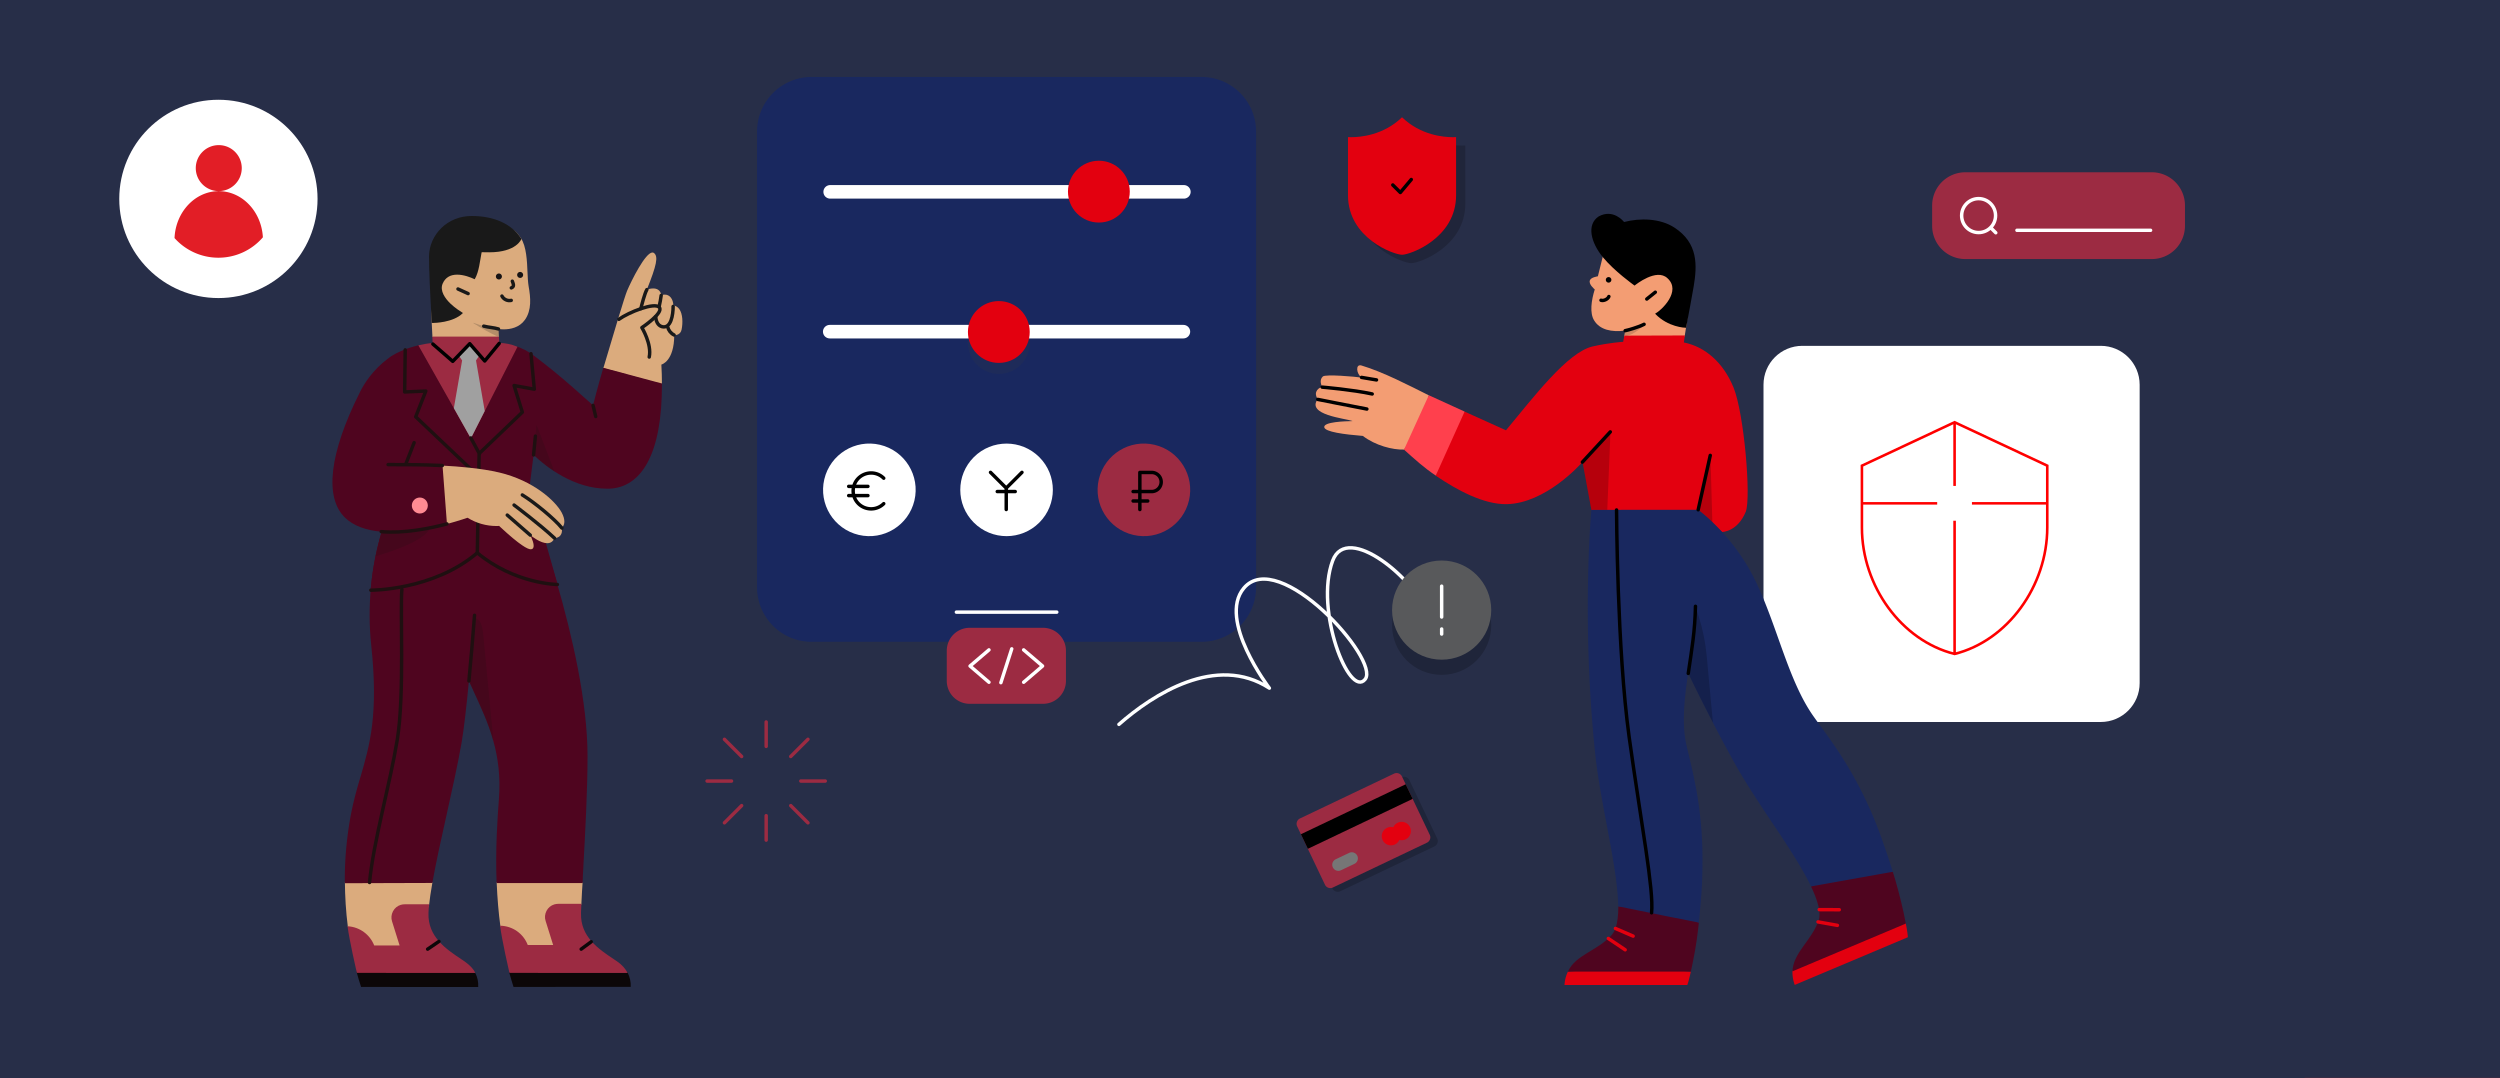<svg xmlns="http://www.w3.org/2000/svg" viewBox="0 0 2891.34 1247.24" width="2891.34" height="1247.24"><rect x="0" y="0" width="2891.34" height="1247.24" fill="#333333" stroke="none"/><defs><style>.cls-1{stroke:red;stroke-miterlimit:10;stroke-width:3px}.cls-1,.cls-2,.cls-3,.cls-4,.cls-5,.cls-6,.cls-7,.cls-8,.cls-9{fill:none}.cls-11{fill:#f39d73}.cls-12{fill:#fff}.cls-16{fill:#a0a0a0}.cls-17{fill:#dbab7d}.cls-18{fill:#e21e26}.cls-19{fill:#e3000f}.cls-20{fill:#171314}.cls-21{fill:#0c0708}.cls-22{fill:#19285f}.cls-26{fill:#9c2b42}.cls-29{fill:#4f051f}.cls-32,.cls-34{isolation:isolate;opacity:.2}.cls-32{fill:#1f1011}.cls-2{stroke:#ff616b}.cls-2,.cls-3,.cls-4,.cls-5,.cls-6,.cls-7,.cls-8,.cls-9{stroke-linecap:round;stroke-linejoin:round;stroke-width:4px}.cls-3{stroke:#fff}.cls-4{stroke:#1f1011}.cls-5{stroke:#191919}.cls-6{stroke:#000}.cls-7{stroke:#0c0708}.cls-8{stroke:#9c2b42}.cls-9{stroke:#e3000f}</style></defs><g id="background"><path style="opacity:.48;fill:#19285f" d="M-57-57h3005v1361H-57z"/><path class="cls-12" d="M2084.54 399.97h345.06c24.75 0 44.99 20.09 44.99 44.99v345.06c0 24.75-20.09 44.99-44.99 44.99h-345.06c-24.75 0-44.99-20.09-44.99-44.99V444.96c0-24.9 20.09-44.99 44.99-44.99Z"/></g><g id="icone"><path class="cls-1" d="m2260.56 488.34-107.18 50.24v71.56c-.04 67.6 45.73 130.81 107.18 146.16 61.45-15.35 107.14-78.56 107.18-146.16v-71.56l-107.18-50.24ZM2260.56 488.34v73.68M2260.56 602.22v154.07M2153.34 582.12h87.09M2367.71 582.12h-87.09"/></g><g id="Icone"><path d="M2039.73 858.47c9.88 0 17.9-8.01 17.9-17.9s-8.02-17.9-17.9-17.9-17.9 8.01-17.9 17.9 8.01 17.9 17.9 17.9Z" style="fill:#ff616b"/><path class="cls-2" d="M1208.32 456.57v7.48M1208.32 485.28v7.48M1226.42 474.67h-7.48M1197.71 474.67h-7.48M1195.54 461.88l5.26 5.27M1215.84 482.19l5.27 5.26M1221.11 461.88l-5.27 5.27M1200.8 482.19l-5.26 5.26"/><path class="cls-16" d="M1167.13 691.3c10.97-7.91 13.46-23.22 5.55-34.19-7.92-10.98-23.23-13.47-34.2-5.55-10.98 7.91-13.46 23.22-5.55 34.2 7.91 10.97 23.22 13.46 34.2 5.54Z"/><path class="cls-22" d="M938.57 742.29a63.162 63.162 0 0 1-44.54-18.48 63.078 63.078 0 0 1-18.48-44.54V152.16c0-16.73 6.64-32.76 18.46-44.61A63.115 63.115 0 0 1 938.57 89h451.15c16.71.05 32.74 6.71 44.56 18.55a63.22 63.22 0 0 1 18.44 44.61v527.1a63.143 63.143 0 0 1-18.46 44.54c-11.82 11.8-27.86 18.46-44.54 18.48H938.57Z"/><path class="cls-12" d="M1057.56 578.85c6.8-28.79-11.03-57.63-39.82-64.43-28.77-6.78-57.6 11.05-64.4 39.82-6.8 28.79 11.03 57.6 39.82 64.4 28.77 6.8 57.6-11.03 64.4-39.8Z"/><path class="cls-6" d="M1003.77 562.51h-22.2M1003.77 573.17h-22.2M1022.06 582.52c-2.9 2.87-6.59 4.84-10.63 5.63-4 .77-8.18.35-11.96-1.22a20.787 20.787 0 0 1-9.28-7.64c-2.27-3.41-3.48-7.43-3.48-11.52s1.22-8.11 3.48-11.52a20.82 20.82 0 0 1 9.28-7.62c3.79-1.59 7.97-2.01 11.96-1.24 4.04.79 7.73 2.76 10.63 5.66"/><path class="cls-12" d="M1202 604.39c20.89-20.89 20.89-54.8 0-75.69s-54.82-20.91-75.74 0c-20.89 20.89-20.89 54.8 0 75.69 20.91 20.91 54.82 20.91 75.74 0Z"/><path class="cls-6" d="m1145.57 546.3 18.18 18.18 18.18-18.18M1163.75 564.48v24.79M1153.37 568.5h20.77"/><path class="cls-26" d="M1375.07 578.85c6.8-28.79-11.03-57.63-39.82-64.43-28.77-6.78-57.6 11.05-64.4 39.82-6.8 28.79 11.03 57.6 39.82 64.4 28.77 6.8 57.6-11.03 64.4-39.8Z"/><path class="cls-6" d="M1318.28 589.27v-42.86h13.65c1.43 0 2.87.28 4.21.84 1.33.56 2.57 1.38 3.6 2.38 1.03 1.03 1.85 2.24 2.38 3.58.56 1.36.84 2.78.84 4.23s-.28 2.9-.84 4.23c-.54 1.33-1.36 2.57-2.38 3.58a11.327 11.327 0 0 1-3.6 2.41c-1.33.56-2.78.84-4.21.84h-21.43M1310.5 579.41h16.87"/><path class="cls-12" d="M959.6 391.41c-2.06 0-4.07-.84-5.54-2.31s-2.29-3.46-2.29-5.54.82-4.04 2.29-5.51 3.48-2.31 5.54-2.31h409.06c2.08 0 4.07.84 5.54 2.31s2.29 3.46 2.29 5.51-.82 4.07-2.29 5.54-3.46 2.31-5.54 2.31H959.6Z"/><path d="M1155.17 432.45c19.75 0 35.75-16.03 35.75-35.75s-16.01-35.75-35.75-35.75-35.73 16.01-35.73 35.75 16.01 35.75 35.73 35.75Z" style="fill:#363945;opacity:.2;isolation:isolate"/><path class="cls-19" d="M1155.17 419.71c19.75 0 35.75-16.01 35.75-35.75s-16.01-35.75-35.75-35.75-35.73 16.01-35.73 35.75 16.01 35.75 35.73 35.75Z"/><path class="cls-3" d="M1106.1 707.96h116.09"/><path class="cls-12" d="M960.14 229.72c-2.08 0-4.07-.84-5.56-2.29-1.45-1.47-2.27-3.46-2.27-5.54s.82-4.07 2.27-5.54a7.924 7.924 0 0 1 5.56-2.29h409.06c2.06 0 4.04.82 5.51 2.29s2.31 3.46 2.31 5.54-.84 4.07-2.31 5.54c-1.47 1.45-3.46 2.29-5.51 2.29H960.14Z"/><path class="cls-19" d="M1270.89 257.39c19.72 0 35.75-16.03 35.75-35.75s-16.03-35.75-35.75-35.75-35.75 16.01-35.75 35.75 16.01 35.75 35.75 35.75Z"/><path class="cls-26" d="M1852.23 735.97c6.35 0 11.5-5.15 11.5-11.5s-5.15-11.5-11.5-11.5-11.5 5.15-11.5 11.5 5.15 11.5 11.5 11.5Z"/><path class="cls-19" d="m2206.44 1083.96-130.69 55.11q-.11 0-.11-.11a42.28 42.28 0 0 1-2.6-15.48l.43-1.41 130.37-54.79c.11 0 .32.98.32.98 1.95 9.74 2.38 14.94 2.28 15.7q.1 0 0 0Z"/><path class="cls-29" d="M2204.16 1068.15c-3.14-17-7.47-34-12.23-50.67-.87-2.82-1.84-6.07-2.82-9.1l-.11-.11-52.08.76-42.33 16.13c-.11 0-.11.11-.11.11 3.57 7.04 6.61 14.84 8.55 22.42 1.63 6.71 1.84 12.34.22 16.99-8.44 23.72-29.23 36.82-30.21 58.69 0 .11 0 0 0 0l131.12-55.22Z"/><path class="cls-19" d="M1951.45 1139.18H1809.5q-.11 0-.11-.11c.22-5.2 1.63-10.5 3.9-15.27 0 0 0-.11.11-.11l74.28-6.17 67.78 6.17c.1 0 .1.11.1.11-2.16 9.64-3.79 14.73-4.11 15.38q.11 0 0 0Z"/><path class="cls-29" d="M1871.66 1048.23q-.11 0 0 0c0 10.39-.97 19.05-3.35 25.55-.98 2.82-2.49 5.41-4.44 7.69-16.89 18.62-41.26 22.41-50.57 42.22h142.27c3.58-16.56 6.61-32.91 8.45-49.59.22-2.05.54-4.54.76-6.92 0 0 0-.11-.11-.11l-44.28-17.54-48.73-1.3Z"/><path class="cls-11" d="M1838.84 324.09c-1.95 4.33 4.88 10.07 5.53 10.61v.11c-3.9 12.34-6.07 27.28-.65 35.83 6.49 10.72 20.03 13.76 35.73 11.7q.11 0 .11.11l-1.2 7.03 59.34 10.62q.11 0 .11-.11c.75-3.14 10.17-8.56 10.72-12.02.54-2.82.86-5.85 1.4-8.88 3.04-17 2.71-36.16 4.88-48.94 4-24.15 7.79-42.01-20.14-60.09-16.57-10.72-36.71-12.35-55.11-7.58 0 0-24.91 4.87-25.99 34.75 0 .11-5.09 20.9-5.52 22.2 0 0 0 .11-.11.11-.54.22-7.69 1.08-9.1 4.55Z"/><path d="M1878.58 389.48c1.52-.32 13.86-3.24 22.95-14.18.11-.11 0-.22-.1-.22-9.31 4.88-20.79 7.04-21.66 7.26 0 0-.11 0-.11.11l-1.19 6.93c-.11 0 0 .1.11.1Z" style="opacity:.15;isolation:isolate"/><path class="cls-19" d="M2004.94 448.28c-11.91-29.13-32.92-47.21-57.39-52.19-.11 0-.11-.11-.11-.11l1.19-7.9q0-.11-.1-.11l-69.73.22c-.11 0-.22.1-.22.21l-1.3 6.82q0 .11-.11.11c-1.3.11-15.91.98-35.08 5.31-29.12 6.49-68.97 59.33-100.37 97.01h-.11l-47.64-21.55h-.11l-23.82 30.32-9.52 43.64v.1c24.36 16.57 55.54 33.46 82.18 32.92 44.82-1.08 84.67-45.58 87.37-48.62.11-.1.22 0 .22.11l10.18 55.01s0 .32.11.32l123.54 1.73 27.39 23.61h.11c.97 0 18.08-.54 27.5-23.61 6.17-16.67-1.95-113.14-14.18-143.35Z"/><path class="cls-34" d="m1862.56 499.6-3.69 89.98q0 .1-.1.1h-18.3s-.11 0-.11-.1l-10.18-55.22v-.11l32.16-34.87c.11 0 .22.11.22.22Z"/><path d="M1853.68 297.34c13.21 16.14 35.4 31.94 36.7 32.92h.11c1.3-1.08 25.34-20.36 37.9-8.56 16.67 14.95-6.82 37.25-14.08 41.04-.11 0-.11.11 0 .22 14.94 15.48 34.22 16.13 35.62 16.13 0 0 .11 0 .11-.11 3.03-16.02 6.93-36.81 8.77-47.75 4.01-24.14 5.42-50.02-22.41-68.1-16.57-10.72-39.74-11.15-58.04-6.39h-.1c-.76-.97-12.56-15.48-29.24-6.5-14.51 9.53-8.99 30.43 4.66 47.1ZM1860.4 326.9c1.79 0 3.25-1.45 3.25-3.25s-1.46-3.24-3.25-3.24-3.25 1.45-3.25 3.24 1.45 3.25 3.25 3.25Z"/><path class="cls-11" d="M1574.65 436.69c.11 0 .22-.11.11-.21-5.95-3.47-7.58-16.03-.11-13.76 25.56 7.69 55.12 23.18 77.75 34.44l.1.1-8.98 36.82-19.71 25.88h-.11c-12.88.43-33.02-4.66-47.53-15.81h-.11c-21.55-1.74-43.52-4.66-44.5-9.96-1.19-6.39 24.58-7.04 32.37-7.15.11 0 .11-.22 0-.22-8.12-2.92-53.48-7.03-39.95-25.12v-.1c-5.95-9.1 2.38-13.76 5.09-13.97.11 0 .11-.11.11-.11-.54-1.08-4.01-7.8.76-12.13 3.24-2.81 37.46.22 44.71 1.3Z"/><path d="m1652.4 457.26-28.59 62.7v.1c12.24 10.94 22.95 20.79 36.6 29.89h.11l33.34-73.85v-.1l-41.25-18.84q-.21 0-.21.1Z" style="fill:#ff404d"/><path class="cls-34" d="m1964.01 589.58 13.97-62.91c0-.11.21-.11.21 0l2.28 80.55c0 .11-.11.11-.22.11l-16.24-17.75Z"/><path class="cls-22" d="M2176.34 970.05c-5.2-14.61-10.62-27.82-16.25-39.95-23.17-50.35-47.64-80.23-62.58-101.45-29.67-41.8-42.33-106.22-67.89-158.08-25.01-51.22-64.42-80.13-65.61-80.99h-35.73l-87.7.1q-.11 0-.11.11c-.33 3.79-11.7 129.82 4.65 283.9 3.58 33.67 12.02 73.08 18.41 108.92 4.44 24.69 7.69 47.43 8.01 65.51 0 0 0 .11.11.11l56.74 11.58 36.27 7.15q.11 0 .11-.11a905.8 905.8 0 0 0 3.68-44.5c.54-14.08.65-27.29.43-39.74-1.41-57.06-12.67-95.17-18.51-121.16-5.53-24.79-2.28-53.27 1.95-82.72h.21c16.03 33.24 33.78 68 52.52 101.89 15.05 27.39 35.83 57.71 54.78 86.18 13.97 21.23 26.42 41.04 34.65 58.26l.11.1 94.41-16.89c.11 0 .11-.1.11-.1-3.57-11.37-7.69-23.82-12.77-38.12Z"/><path class="cls-34" d="M1980.79 835.25c.11.11.22.11.22-.11l-7.15-76.55c-1.41-15.26-4.44-30.53-9.09-45.15l-3.9-12.34c0-.11-.22-.11-.22 0-.11 25.34-4.54 51.65-8.33 77.31v.11c9.09 18.62 18.62 37.67 28.47 56.73Z"/><path class="cls-6" d="M1860.72 342.93c-1.09 3.03-6.07 5.41-9.1 4.33M1901.43 375.08c-6.61 3.36-18.52 6.72-21.87 7.37M1914.42 337.95l-9.85 7.9M1830.08 534.46l32.27-34.97M1529.18 447.74s35.08 2.92 57.82 7.9M1574.65 436.48l17.33 2.92M1524.09 461.92s37.35 7.47 56.74 11.15M1952.53 778.84c4.33-29.34 7.69-48.62 8.34-77.63"/><path class="cls-9" d="m2127.18 1052.13-23.17-.11M2125.01 1070.21l-22.41-4.01M1888.76 1082.66l-20.47-8.88M1879.56 1098.47l-19.49-13.1"/><path class="cls-6" d="M1869.6 589.79s.55 161.55 14.62 263c14.08 101.45 28.69 176.49 25.88 202.91M1964.01 589.58l13.97-62.91"/><path class="cls-17" d="m611.88 1107.08-33.18-35.83v-.11c-2.13-15.74-3.51-32.11-4.25-49.98v-.85l97.4-1.91 1.91 2.76c-.42 6.7-.95 13.72-1.17 20.2l-.21 4.36-30.41 61.36h-30.09ZM438.87 1115.07l-36.58-43.18v-.1c-2.24-17.23-3.3-35.52-3.41-51.91l101.24.64c-1.92 11.07-3.19 19.47-3.83 25.75l-26.16 68.69-31.26.11ZM763.3 443.86l-64.23-17.65-1.27-.53.85-2.77c11.59-39.02 23.6-79.43 26.58-86.56 5-11.8 21.16-44.34 29.35-44.34.64 0 1.28.21 1.81.64 5.1 4.04 3.08 13.93-8.3 42.32 1.17-.42 4.15-1.38 7.34-1.38 3.72 0 8.29 1.38 9.46 7.87 1.28-.53 2.66-.75 4.04-.75 5.64 0 9.68 5.21 9.79 12.55 2.66.32 4.89 1.6 6.8 4.04 4.15 5.64 4.36 16.06 2.77 23.82-1.17 5.96-6.49 6.59-8.4 6.59h-.11c-.11 29.88-14.35 33.82-14.89 33.93.43 7.65.64 15.1.64 22.11l-2.23.11Z"/><path class="cls-29" d="M398.78 1021.27v.21l101.23-.32c4.04-22.76 10.21-50.72 16.69-79.75 6.07-27.22 12.98-58.38 17.23-82.94 2.55-15 5.53-40.73 8.4-70.93 1.92 4.36 3.94 8.61 5.85 12.87 16.91 36.79 32.86 71.45 28.82 124.09-1.6 21.06-4.15 56.36-2.66 96.45 0 .21.11.32.32.32h99.1c.22-2.55.22-5.21.32-7.87.22-3.72.43-7.45.64-11.27v-.75c2.13-38.7 4.79-86.77 4.79-126.96 0-124.84-70.61-307.1-73.7-314.76v-.21h-83.9q-.1 0-.21.1h-57.21l-.1.11c-1.28 2.23-12.76 22.12-22.44 54.02-12.97 42.53-17.33 88.26-12.65 132.18 8.61 80.39-1.6 115.58-12.45 152.91l-.21.53c-3.83 12.97-7.65 26.48-10.74 42.21-5 26.7-7.44 53.6-7.12 79.76Z"/><path class="cls-32" d="M570.09 855.28c-5.64-19.78-13.93-37.75-22.02-55.09l-4.89-10.74c-5.63-17.01-.85-6.59-.85-6.59 1.49-24.46 3.62-29.03 3.62-29.03s1.91-38.92 2.87-38.92c0 0-12.44-25.2 0 0 0 0 8.19-1.27 9.99 17.97l11.7 122.4h-.42Z"/><path class="cls-21" d="M593.9 1141.43c-1.59-5.21-3.5-11.27-4.99-16.8 0-.22.1-.43.32-.43l136.43.53.1.11c.11.11.21.21.21.32 2.45 4.78 3.83 10.63 3.51 16.16l-135.58.11Z"/><path class="cls-26" d="m723.1 1125.27-133.66-.1c-.21 0-.32-.11-.32-.21-.74-3.09-8.51-37.12-10.74-54.13v-.21h.21c14.25.32 26.69 9.04 31.8 22.33h29.35l-8.72-27.86c-1.28-3.83-.85-7.98 1.06-11.7 1.91-3.61 5.1-6.27 9.04-7.44 1.59-.43 3.08-.64 4.57-.64h26.69v.21c-.21 3.51-.32 6.6-.42 9.68v.96c-.86 27.32 20.52 41.57 37.75 53.06.85.64 4.04 2.66 4.67 3.19 4.58 3.19 8.72 7.55 11.49 12.86.21 0 .1 0 0 0h-2.77Z"/><path class="cls-21" d="M417.6 1141.44c-1.7-5.21-3.51-10.95-5-16.59 0-.11 0-5.53.11-5.53l135.47 4.47 1.49 1.48c2.55 4.9 3.72 10.43 3.4 16.06v.21l-135.47-.1Z"/><path class="cls-26" d="m549.46 1125.27-136.43-.1c-.22 0-.43-.21-.43-.43-.85-3.82-8.4-36.68-10.63-53.27v-.21h.21c13.61.74 25.63 9.46 30.62 22.22h29.35l-8.72-27.86c-1.27-3.83-.85-7.98 1.07-11.7 1.91-3.61 5.1-6.27 9.04-7.44 1.59-.43 3.08-.64 4.57-.64h28.18v.21c-.43 3.09-.64 6.28-.75 10.11-.85 27.32 20.53 41.57 37.75 53.06.85.64 12.98 7.76 16.38 16.05h-.21Z"/><path class="cls-29" d="M399.1 598.79c9.57 9.15 23.71 14.57 42.21 16.17-5.53 18.6-10.42 41.15-12.65 67.09v.64h.32c2.97 0 73.05-.53 123.03-43.06 42.85 35.51 92.09 36.47 92.62 36.47h.32l-.11-.32c-18.61-64.76-31.9-114.84-32.01-115.48l4.26-34.24c15.41 14.67 47 39.13 85.17 39.13h1.81c18.71-.43 34.03-10.63 44.45-29.56 11.48-20.84 17.22-51.79 17.01-91.88v-.21l-67.73-18.18-.11.21c-6.7 22.76-11.17 40.62-11.8 43.17-3.62-3.19-7.34-6.48-11.17-9.89-15.31-13.71-30.84-27.33-51.25-42.96-8.94-6.91-13.72-10.42-21.7-13.61l-3.82-1.49c-.11 0-.32 0-.43.22l-52.85 105.06-60.29-106.77h-.11c-17.44 3.94-29.77 10.96-34.34 14.47-.11.1-.32.32-.43.42-.11 0-.21 0-.32.11-18.5 13.82-28.18 29.88-32.33 38.07l-.85 1.7c-35.09 69.97-41.15 121.33-16.9 144.72Z"/><path class="cls-32" d="m434.19 643.45.1-.32 7.02-28.17 8.93 1.06 46.79-5c-.21.32-1.27 14.04-62.42 32.33l-.42.1Z"/><path class="cls-26" d="m544.56 507.02-60.71-107.61.42-.11c5.32-1.27 10.85-2.23 16.7-2.65 9.99-.75 21.58-1.17 34.34-1.17 18.4 0 35.31.85 41.69 1.17h.53c7.23.1 13.93 1.49 20.52 4.25l.43.21-53.92 105.91Z"/><path class="cls-32" d="m641.22 545.3-.85-.53c-7.97-5.31-15.73-11.48-23.07-18.39l-.21-.22 3.29-34.13.43-.11 20.41 53.38Z"/><path class="cls-16" d="m534.46 416.85-9.57 55.19 19.67 34.98 16.06-31.68-10.1-58.49 14.57-21.16h-45.2l14.57 21.16Z"/><path class="cls-17" d="M500.12 389.73v-.21c-.11-3.19-.32-6.8-.54-10.74l-.31-6.17c-1.39-26.37 3.29-52.84 3.5-66.88.22-12.23 5.32-23.82 14.36-32.54 9.25-8.93 21.59-13.82 34.88-13.82 25.84 0 39.45-.54 50.4 15.95 6.49 9.78 7.13 26.9 7.66 39.45.21 5.42.53 11.69 1.27 16.16 2.45 13.51 3.62 27.65-4.14 38.81-6.49 9.25-17.02 11.17-24.78 11.17-2.02 0-3.93-.21-5.95-.43l.53 9.25h-76.88Z"/><path d="m577 390.05-.43-.32c-9.99-4.67-19.78-9.99-29.03-15.95l.21-.42c9.15 3.3 17.98 6.06 27.65 7.02l1.07.1.53 9.57Z" style="opacity:.2;isolation:isolate;fill:#191919"/><path class="cls-26" d="m542.54 398.45-18.39 19.25c-.21.21-.75.32-1.07 0l-22.33-19.46a.584.584 0 0 1-.32-.53l-.1-1.6c-.11-1.91-.21-4.14-.32-6.59v-.21h76.24c.32 0 .75.32.75.74l.42 6.92c0 .21-.1.42-.21.53l-16.06 19.56c-.21.32-.85.32-1.17 0l-16.27-18.61a.852.852 0 0 0-1.17 0Z"/><path d="M501.6 373.47h-2.33l-.22-4.15c-1.38-26.69-3.08-59.76-2.87-73.16.21-12.12 5.32-23.71 14.36-32.54 9.25-8.93 21.58-13.82 34.88-13.82 25.84 0 46.04 9.03 56.99 25.52.11.1.43.63.64.95 0 .22-5.53 15.53-37.22 15.53-4.25 0-9.04-.21-8.82.01-2.02 10.2-2.88 22.11-7.87 30.93l-.11.22-.21-.11s-.11 0-.32-.11c-4.04-1.91-12.12-5.1-19.78-5.1-8.19 0-13.82 3.51-16.8 10.42-3.51 8.4 2.98 17.23 9.04 23.07 5.42 5.21 11.59 9.04 13.61 10.32l.64.42.21.11-.21.21c-11.17 11.17-33.61 11.28-33.61 11.28Z" style="fill:#191919"/><path class="cls-20" d="M598.05 317.96c0-1.92 1.6-3.51 3.51-3.51 1.91 0 3.51 1.59 3.51 3.51s-1.6 3.51-3.51 3.51c-1.91 0-3.51-1.6-3.51-3.51ZM580.51 319.77c0-1.94-1.58-3.51-3.51-3.51-1.94 0-3.51 1.57-3.51 3.51s1.57 3.5 3.51 3.5c1.93 0 3.51-1.57 3.51-3.5Z"/><path class="cls-4" d="m552.01 639.41 2.12-114.84 49.98-47.85-9.57-30.84 23.4 4.25-3.83-41.04M552.01 549.66l-71.25-67.63 11.7-29.77-24.46 1.06.64-48.7M554.56 524.99l-10-18.5"/><path class="cls-5" d="M559.45 377.19c5.85 1.49 11.91 1.7 17.02 3.29M541.37 339.54l-11.69-5.31M580.51 342.41c2.02 3.83 6.48 5.96 10.74 5M591.35 332.95c3.62-1.49 2.55-4.15 1.17-7.76"/><path class="cls-4" d="m619.21 504.37-2.12 21.79M688.97 481.72l-3.08-12.87M542.33 787.54c2.34-23.82 4.36-49.45 6.49-75.92M428.87 682.59s72.1.42 123.14-43.18c43.6 36.16 92.62 36.58 92.62 36.58"/><path class="cls-4" d="M464.81 681.63c-2.23 22.97 3.19 121.54-5.31 173.65-8.51 52.1-27.65 118.03-32.12 165.35"/><path class="cls-7" d="m494.59 1097.72 13.03-8.89M672.17 1097.72l11.59-8.54"/><path class="cls-6" d="m500.65 397.92 22.97 19.99 19.67-20.41 17.33 19.99 16.7-20.31"/><path class="cls-5" d="M772.12 377.82c.96 4.15 3.62 7.66 7.45 9.58M758.3 366.34c.32 3.93 1.81 10.1 7.44 11.48 10.32 2.56 12.76-13.82 12.76-23.39M762.34 354.43c.96-4.25 1.81-8.51 2.34-12.76"/><path class="cls-5" d="M750.86 412.92c3.19-14.89-8.51-34.03-8.51-34.03s25.52-17.02 20.2-23.4c-5.31-6.38-35.51 5.64-46.78 13.83"/><path class="cls-17" d="m578.38 609.32-1.06-1.06c-1.07.1-2.02.1-3.09.1-11.8 0-23.39-3.29-33.49-9.57-.96.32-10.11 3.51-23.82 7.23l-5.11-67.52h.22c18.07.96 44.13 2.98 65.39 7.97 39.45 9.36 64.76 32.76 72.1 46.15 4.68 8.72 3.19 13.62 1.81 15.85-.64 1.06-1.28 1.81-1.7 2.02.74 3.61.21 6.59-1.49 8.72-2.34 2.98-6.17 3.19-6.81 3.19h-.11c-1.59 3.83-4.36 5.85-8.29 5.85-7.76 0-17.76-7.77-19.67-9.36 1.7 3.3 5.31 11.48 3.4 14.89-.53.95-1.59 1.49-2.98 1.49-3.29 0-12.23-4.47-35.3-25.95Z"/><path class="cls-5" d="M594.54 584.12s29.78 22.33 46.79 38.28M604.11 572.42c13.83 8.51 37.22 27.65 45.73 38.28M586.67 595.71l26.59 23.18"/><path d="M494.8 584.65c0-5.1-4.15-9.25-9.25-9.25-5.12 0-9.25 4.15-9.25 9.25s4.13 9.25 9.25 9.25c5.1 0 9.25-4.14 9.25-9.25Z" style="fill:#ff8b93"/><path class="cls-4" d="m469.07 537.33 9.88-25.41M516.92 605.92c-20.21 5.31-49.87 11.27-76.03 8.93M448.86 537.33c23.4 0 38.28 0 62.74 1.06"/><path class="cls-5" d="M741.18 356.98c.96-4.25 4.36-17.44 6.91-22.01"/></g><g id="commun_illustration_for_session" data-name="commun illustration for session"><path style="stroke:#e21e26;stroke-width:.71px;fill:none" d="M2665.32 1247h226.23"/><path d="M1632.18 304.36c-9.27 0-62.51-18.98-62.51-68.85v-67.22s.02-.01.04-.01c.24 0 1.56.1 3.72.1 10.52 0 37.3-2.24 58.74-23.05 21.47 20.82 48.25 23.05 58.76 23.05 2.36 0 3.72-.11 3.74-.11l.02 67.25c0 49.87-53.24 68.85-62.51 68.85Z" style="fill:#080303;opacity:.2;isolation:isolate"/><path class="cls-19" d="M1621.51 294.63c-9.28 0-62.51-18.98-62.51-68.83v-67.23h.04c.22 0 1.56.1 3.72.1 10.51 0 37.3-2.25 58.73-23.05 21.48 20.8 48.25 23.05 58.78 23.05 2.35 0 3.71-.12 3.74-.12l.02 67.26c0 49.85-53.24 68.83-62.51 68.83Z"/><path class="cls-19" d="M1621.51 247.72c18.01 0 32.61-14.59 32.61-32.61s-14.61-32.61-32.61-32.61-32.61 14.61-32.61 32.61 14.59 32.61 32.61 32.61Z"/><path class="cls-6" d="m1610.83 213.92 8.7 8.71 12.66-15.03"/><path class="cls-26" d="M1121.51 726.06h84.76c3.48 0 6.93.69 10.16 2.02a26.494 26.494 0 0 1 14.36 14.37 26.61 26.61 0 0 1 2.02 10.16v34.83c0 3.48-.69 6.94-2.02 10.16a26.494 26.494 0 0 1-5.75 8.61 26.208 26.208 0 0 1-8.61 5.76 26.676 26.676 0 0 1-10.16 2.01h-84.76c-3.48 0-6.93-.68-10.16-2.01a26.364 26.364 0 0 1-8.61-5.76 26.494 26.494 0 0 1-5.75-8.61 26.648 26.648 0 0 1-2.02-10.16v-34.83c0-3.49.69-6.94 2.02-10.16a26.494 26.494 0 0 1 14.36-14.37c3.23-1.33 6.68-2.02 10.16-2.02Z"/><path class="cls-3" d="m1143.77 789.04-21.86-18.76 21.86-18.67M1183.89 751.61l21.86 18.67-21.86 18.76M1170.12 750.41l-12.57 39.13"/><path class="cls-34" d="M1550.13 1030.76a6.9 6.9 0 0 1-5.24.27 6.873 6.873 0 0 1-3.9-3.51l-32.13-67.44a6.93 6.93 0 0 1-.29-5.27 6.945 6.945 0 0 1 3.51-3.92l108.79-51.84c1.64-.78 3.52-.88 5.24-.27 1.72.61 3.12 1.87 3.9 3.51l32.16 67.48c.78 1.64.88 3.52.27 5.24a6.873 6.873 0 0 1-3.51 3.9l-108.79 51.84Z"/><path class="cls-26" d="M1541.51 1026.45a6.85 6.85 0 0 1-5.24.27 6.873 6.873 0 0 1-3.9-3.51l-32.13-67.44a6.86 6.86 0 0 1-.28-5.26c.6-1.72 1.86-3.14 3.5-3.93l108.79-51.84c1.64-.78 3.54-.88 5.24-.27 1.72.61 3.12 1.87 3.9 3.51l32.16 67.48c.78 1.64.88 3.52.27 5.24a6.809 6.809 0 0 1-3.51 3.9l-108.79 51.84Z"/><path d="m1512.58 981.67-8.04-16.86 121.2-57.76 8.06 16.86-121.21 57.76Z"/><path d="M1550.83 1006.49c-1.68.8-3.61.89-5.36.26a7.031 7.031 0 0 1-3.98-3.61c-.41-.81-.65-1.72-.7-2.63-.06-.91.07-1.83.37-2.7.3-.88.78-1.68 1.4-2.37a6.79 6.79 0 0 1 2.22-1.64l15.62-7.44c1.68-.79 3.61-.89 5.36-.26a7.049 7.049 0 0 1 4.27 8.97 7.046 7.046 0 0 1-3.58 4l-15.62 7.44Z" style="fill:#767676"/><path class="cls-19" d="M1625.68 970.73c-1.9.91-4.03 1.22-6.11.92-2.08-.3-4.03-1.21-5.59-2.62a10.635 10.635 0 0 1-3.2-5.29c-.52-2.04-.41-4.19.28-6.17.7-1.99 1.98-3.72 3.67-4.97a10.56 10.56 0 0 1 5.81-2.09c2.1-.11 4.18.4 6 1.47 1.8 1.08 3.25 2.67 4.16 4.57 1.2 2.55 1.35 5.47.42 8.13-.95 2.66-2.91 4.83-5.45 6.05Z"/><path class="cls-19" d="M1613.27 976.65c-1.9.9-4.03 1.22-6.11.92-2.08-.3-4.02-1.22-5.59-2.62a10.547 10.547 0 0 1-3.19-5.29c-.52-2.04-.42-4.19.28-6.17.7-1.99 1.98-3.71 3.66-4.97a10.56 10.56 0 0 1 5.81-2.09c2.1-.12 4.19.4 6 1.47 1.81 1.08 3.25 2.67 4.16 4.57a10.64 10.64 0 0 1-5.03 14.18Z"/><path class="cls-12" d="M252.6 344.72c63.32 0 114.66-51.34 114.66-114.67S315.92 115.38 252.6 115.38s-114.67 51.34-114.67 114.67 51.34 114.67 114.67 114.67Z"/><path class="cls-18" d="M253.01 221.02c14.69 0 26.59-11.9 26.59-26.59s-11.9-26.59-26.59-26.59-26.59 11.91-26.59 26.59 11.91 26.59 26.59 26.59ZM252.6 298.05c19.77 0 38.6-8.61 51.44-23.61-1.67-29.75-23.9-53.36-51.09-53.36s-49.83 24.03-51.09 54.26a68.028 68.028 0 0 0 50.74 22.71Z"/><path class="cls-26" d="M2272.99 199.23h215.62c10.18.01 19.94 4.05 27.14 11.25 7.2 7.2 11.24 16.96 11.25 27.14v23.6a38.408 38.408 0 0 1-11.25 27.14 38.384 38.384 0 0 1-27.14 11.25h-215.62c-10.18 0-19.94-4.05-27.14-11.25a38.408 38.408 0 0 1-11.25-27.14v-23.6a38.426 38.426 0 0 1 11.25-27.14c7.2-7.2 16.96-11.24 27.14-11.25Z"/><path class="cls-3" d="M2288.33 268.95c10.83 0 19.61-8.78 19.61-19.62s-8.78-19.62-19.61-19.62-19.62 8.79-19.62 19.62 8.78 19.62 19.62 19.62ZM2302.21 263.22l5.97 5.97M2332.69 266.35h154.53"/><path class="cls-8" d="M886.11 834.97v28.25M886.11 943.38v28.25M954.43 903.3h-28.25M846.02 903.3h-28.25M837.84 855.03l19.89 19.89M914.52 931.72l19.89 19.89M934.41 855.03l-19.89 19.89M857.73 931.72l-19.89 19.89"/><path class="cls-3" d="M1294.08 837.77c39.5-34.8 112.7-81.8 174-41.9 0 0-60.3-78.8-29.6-115.6 40.1-48.2 158.1 82.8 140.4 105.3-18.2 23-58.9-79.9-37.6-137.1 16.8-45 97 22.5 109.9 62.4"/><path class="cls-34" d="M1667.33 780.48c31.67 0 57.34-25.68 57.34-57.35s-25.67-57.34-57.34-57.34-57.35 25.67-57.35 57.34 25.68 57.35 57.35 57.35Z"/><path d="M1667.33 762.95c31.67 0 57.34-25.67 57.34-57.34s-25.67-57.35-57.34-57.35-57.35 25.68-57.35 57.35 25.68 57.34 57.35 57.34Z" style="fill:#58595b"/><path class="cls-3" d="M1667.33 677.91v35.7M1667.33 727.46v5.84"/></g></svg>
